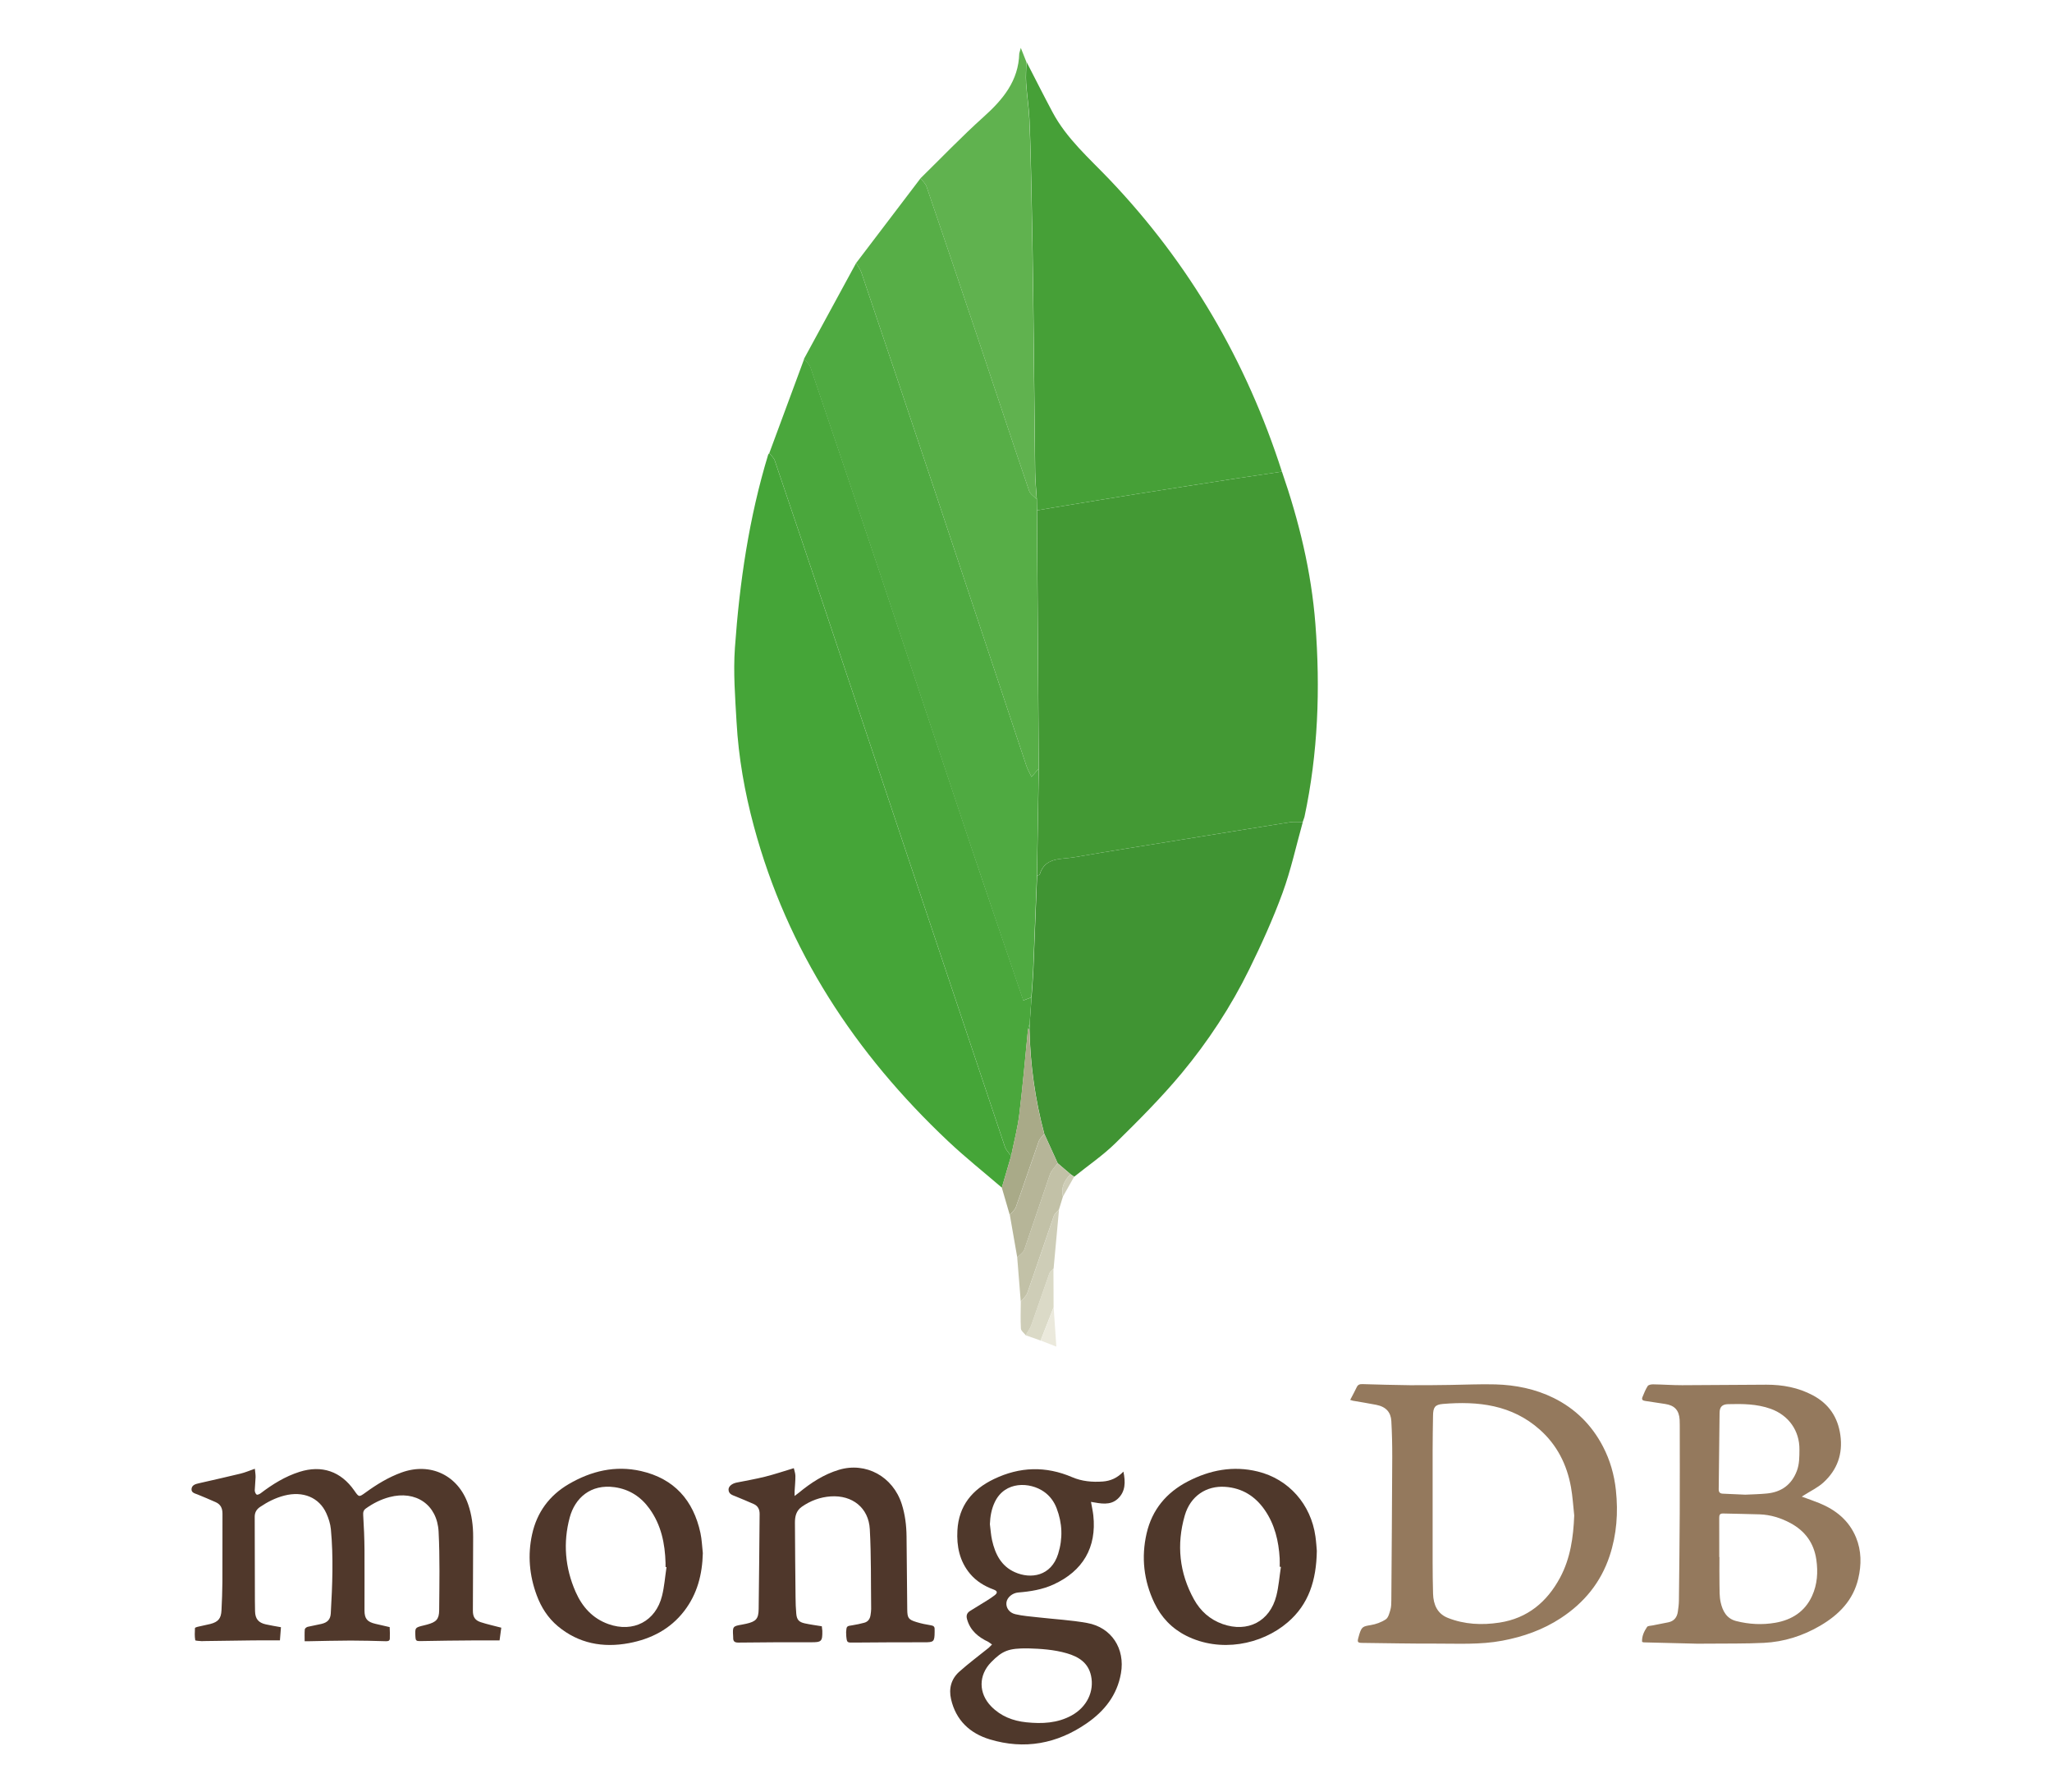 <svg width="300" height="262" viewBox="0 0 300 262" fill="none" xmlns="http://www.w3.org/2000/svg">
<path fill-rule="evenodd" clip-rule="evenodd" d="M197.395 204.64C197.739 203.978 198.069 203.393 198.35 202.788C198.527 202.401 198.8 202.324 199.186 202.334C201.494 202.399 203.803 202.47 206.113 202.493C208.075 202.513 210.042 202.476 212.006 202.454C214.219 202.428 216.431 202.311 218.642 202.375C221.587 202.46 224.455 203.037 227.119 204.347C230.299 205.914 232.706 208.3 234.346 211.444C235.393 213.451 236 215.58 236.243 217.842C236.593 221.118 236.363 224.319 235.324 227.453C234.036 231.337 231.591 234.309 228.194 236.536C225.58 238.25 222.713 239.263 219.641 239.841C216.389 240.455 213.127 240.257 209.864 240.267C206.286 240.281 202.711 240.204 199.133 240.163C198.507 240.157 198.417 240.039 198.582 239.442L198.735 238.892C199.084 237.796 199.271 237.747 200.384 237.563C201.154 237.439 201.953 237.15 202.598 236.722C202.973 236.473 203.128 235.825 203.275 235.326C203.401 234.89 203.407 234.411 203.411 233.951C203.462 226.972 203.515 219.995 203.544 213.021C203.55 211.258 203.509 209.492 203.411 207.731C203.342 206.499 202.684 205.655 201.217 205.364C200.076 205.138 198.927 204.962 197.78 204.761L197.395 204.64ZM230.15 221.538C229.996 220.148 229.92 218.746 229.672 217.377C229.077 214.091 227.638 211.228 225.112 208.984C221.026 205.36 216.108 204.801 210.952 205.233C209.779 205.331 209.526 205.733 209.508 206.939C209.479 208.65 209.451 210.362 209.449 212.073C209.441 217.501 209.441 222.93 209.449 228.358C209.451 229.902 209.467 231.447 209.512 232.987C209.561 234.564 210.133 235.899 211.678 236.51C214.113 237.474 216.674 237.588 219.229 237.195C223.31 236.569 226.165 234.191 228.08 230.627C229.596 227.799 230.024 224.712 230.15 221.538ZM240.071 240.021C240.022 239.175 240.369 238.476 240.797 237.834C240.913 237.661 241.312 237.669 241.587 237.614L243.922 237.152C244.748 236.977 245.182 236.422 245.298 235.613C245.375 235.08 245.448 234.54 245.455 234C245.505 229.727 245.554 225.454 245.575 221.181C245.595 216.902 245.579 212.624 245.579 208.345L245.561 207.528C245.477 206.152 244.813 205.439 243.448 205.237L240.487 204.787C240.122 204.738 239.99 204.563 240.122 204.239C240.35 203.687 240.568 203.114 240.89 202.617C241.011 202.434 241.416 202.362 241.689 202.368C243.103 202.389 244.517 202.495 245.931 202.493L258.24 202.419C260.612 202.417 262.902 202.831 265.029 203.966C267.371 205.213 268.681 207.143 269.056 209.771C269.447 212.532 268.609 214.859 266.592 216.707C265.763 217.469 264.689 217.966 263.727 218.585L263.414 218.781C264.306 219.109 265.156 219.392 265.983 219.731C268.404 220.723 270.329 222.273 271.348 224.749C272.153 226.703 272.153 228.741 271.676 230.766C270.934 233.937 268.846 236.045 266.13 237.641C263.581 239.138 260.822 240.01 257.884 240.157C255.174 240.294 252.452 240.243 249.735 240.273L248.162 240.281C245.546 240.222 242.928 240.155 240.31 240.086L240.071 240.021ZM251.353 227.614H251.38C251.38 228.955 251.361 230.295 251.386 231.636C251.402 232.504 251.372 233.397 251.559 234.232C251.84 235.481 252.411 236.608 253.813 236.966C255.706 237.453 257.639 237.551 259.554 237.219C261.953 236.801 263.866 235.599 264.915 233.315C265.694 231.618 265.81 229.819 265.543 227.981C265.188 225.56 263.903 223.804 261.765 222.652C260.363 221.897 258.868 221.434 257.274 221.373C255.49 221.306 253.703 221.302 251.918 221.247C251.416 221.232 251.347 221.487 251.349 221.899C251.359 223.802 251.353 225.707 251.353 227.614ZM255.153 218.496C256.129 218.447 257.234 218.433 258.332 218.323C260.435 218.113 261.916 217.055 262.688 215.044C263.082 214.023 263.065 212.972 263.075 211.91C263.106 209.145 261.492 206.88 258.866 205.942C256.838 205.219 254.748 205.207 252.645 205.264C251.793 205.286 251.412 205.659 251.4 206.517L251.274 217.701C251.268 218.145 251.459 218.337 251.891 218.351L255.153 218.496Z" fill="#94795D"/>
<path fill-rule="evenodd" clip-rule="evenodd" d="M41.074 237.87L40.925 239.794C39.54 239.794 38.262 239.784 36.985 239.798C34.578 239.822 32.172 239.861 29.764 239.896L29.531 239.91C29.187 239.869 28.561 239.869 28.545 239.767C28.443 239.195 28.476 238.594 28.502 238.001C28.504 237.933 28.739 237.848 28.875 237.815L30.748 237.398C31.915 237.094 32.327 236.591 32.382 235.384C32.445 234.025 32.508 232.664 32.514 231.305C32.533 227.96 32.512 224.618 32.526 221.272C32.529 220.49 32.258 219.907 31.528 219.589C30.66 219.206 29.788 218.831 28.91 218.477C28.494 218.31 27.954 218.218 28.003 217.66C28.052 217.091 28.576 216.942 29.069 216.83C31.11 216.364 33.154 215.909 35.19 215.412C35.846 215.251 36.473 214.98 37.258 214.707C37.298 215.131 37.374 215.535 37.366 215.938L37.245 217.855C37.243 218.071 37.355 218.361 37.517 218.481C37.614 218.556 37.942 218.42 38.105 218.293C39.845 216.969 41.687 215.826 43.788 215.16C47.042 214.127 49.836 215.084 51.792 217.89C52.48 218.878 52.482 218.878 53.438 218.187C55.078 216.995 56.794 215.944 58.713 215.251C62.927 213.729 66.976 215.661 68.441 219.905C68.975 221.445 69.178 223.037 69.174 224.663L69.135 235.458C69.133 236.348 69.429 236.856 70.276 237.133C71.228 237.444 72.214 237.658 73.286 237.94L73.037 239.796C71.819 239.796 70.698 239.788 69.578 239.798C66.839 239.822 64.101 239.837 61.364 239.9C60.887 239.912 60.763 239.794 60.739 239.348C60.659 237.919 60.647 237.921 61.992 237.599L62.444 237.483C63.758 237.125 64.196 236.721 64.207 235.389C64.237 231.562 64.317 227.725 64.123 223.907C63.921 219.946 60.777 217.837 56.939 218.852C55.685 219.182 54.55 219.76 53.495 220.51C53.139 220.765 53.071 221.058 53.1 221.505C53.208 223.192 53.275 224.881 53.289 226.57C53.314 229.526 53.277 232.483 53.289 235.442C53.293 236.64 53.703 237.098 54.887 237.375L56.645 237.781L56.971 237.854C56.996 238.416 57.018 238.979 56.992 239.541C56.975 239.894 56.702 239.924 56.397 239.918C54.687 239.875 52.975 239.818 51.266 239.822C49.186 239.826 47.107 239.885 45.029 239.922H44.54C44.54 239.325 44.511 238.755 44.56 238.186C44.571 238.05 44.811 237.858 44.976 237.815L47.026 237.381C47.896 237.167 48.312 236.721 48.36 235.837C48.593 231.741 48.76 227.644 48.375 223.55C48.299 222.756 48.041 221.949 47.71 221.217C46.661 218.899 44.3 217.931 41.575 218.628C40.282 218.958 39.114 219.551 38.01 220.298C37.488 220.653 37.239 221.122 37.239 221.714C37.239 225.8 37.254 229.885 37.266 233.968L37.288 235.543C37.313 236.642 37.779 237.22 38.869 237.457C39.57 237.616 40.279 237.724 41.074 237.87Z" fill="#50382B"/>
<path fill-rule="evenodd" clip-rule="evenodd" d="M164.243 215.125C164.559 216.662 164.552 218.043 163.424 219.09C162.303 220.132 160.885 219.781 159.501 219.549C159.63 220.278 159.772 220.898 159.842 221.525C160.345 226.189 158.338 229.651 154.012 231.63C152.378 232.375 150.644 232.652 148.873 232.795C147.993 232.864 147.223 233.537 147.139 234.26C147.054 234.994 147.514 235.748 148.435 235.968C149.521 236.226 150.654 236.3 151.769 236.428C154.161 236.701 156.579 236.825 158.943 237.253C162.517 237.897 164.512 241.017 163.882 244.607C163.322 247.802 161.472 250.127 158.892 251.909C154.546 254.921 149.778 255.801 144.7 254.265C141.797 253.385 139.749 251.475 139.042 248.387C138.688 246.84 139.065 245.44 140.228 244.391C141.612 243.148 143.117 242.04 144.566 240.866L145.035 240.395L144.497 240.018C143.019 239.317 141.838 238.358 141.379 236.691C141.222 236.126 141.385 235.756 141.864 235.466C142.679 234.975 143.49 234.476 144.295 233.969C144.674 233.732 145.049 233.488 145.401 233.215C145.882 232.848 145.839 232.575 145.265 232.363C143.928 231.87 142.74 231.155 141.819 230.055C140.281 228.219 139.845 226.032 139.971 223.724C140.169 220.117 142.127 217.742 145.31 216.213C149.093 214.398 152.889 214.284 156.747 215.938C158.173 216.55 159.677 216.68 161.207 216.574C162.35 216.493 163.348 216.061 164.243 215.125ZM150.3 240.964C147.459 240.939 146.569 241.29 144.902 242.987C143.036 244.89 143.046 247.529 144.908 249.44C146.322 250.889 148.087 251.567 150.049 251.771C152.341 252.007 154.599 251.912 156.681 250.764C158.902 249.536 160.007 247.254 159.507 244.955C159.094 243.058 157.696 242.19 155.995 241.691C154.059 241.125 152.058 241.017 150.3 240.964ZM144.721 222.813C144.825 223.602 144.868 224.4 145.043 225.173C145.497 227.173 146.367 228.932 148.358 229.822C150.695 230.872 153.68 230.421 154.703 227.141C155.404 224.893 155.318 222.662 154.473 220.47C154.096 219.492 153.488 218.665 152.618 218.057C150.589 216.641 146.928 216.454 145.436 219.584C144.951 220.6 144.762 221.682 144.721 222.813Z" fill="#4F382B"/>
<path fill-rule="evenodd" clip-rule="evenodd" d="M116.056 214.622C116.131 214.971 116.282 215.366 116.286 215.763C116.292 216.519 116.211 217.275 116.168 218.031V218.687L116.808 218.198C118.56 216.755 120.443 215.527 122.635 214.865C126.592 213.673 130.545 215.839 131.835 219.869C132.324 221.401 132.517 222.976 132.536 224.578C132.576 228.135 132.601 231.693 132.638 235.25C132.65 236.528 132.797 236.756 134.005 237.125C134.689 237.335 135.396 237.482 136.103 237.592C136.493 237.653 136.66 237.805 136.639 238.187L136.643 238.537C136.629 240.01 136.527 240.077 135.099 240.073C131.68 240.067 128.263 240.088 124.844 240.116C123.825 240.124 123.823 240.155 123.721 239.148L123.701 238.57C123.764 237.702 123.784 237.71 124.638 237.583C125.213 237.498 125.783 237.365 126.344 237.219C126.92 237.07 127.197 236.644 127.275 236.074C127.313 235.784 127.364 235.495 127.362 235.206C127.313 231.318 127.377 227.426 127.165 223.545C126.994 220.405 124.597 218.534 121.445 218.748C119.899 218.856 118.501 219.372 117.225 220.262C116.384 220.851 116.215 221.701 116.219 222.615C116.235 226.25 116.27 229.885 116.309 233.523C116.317 234.319 116.339 235.116 116.415 235.906C116.494 236.77 116.798 237.119 117.645 237.306C118.456 237.486 119.283 237.59 120.149 237.734L120.223 238.402C120.251 239.961 120.088 240.077 118.574 240.071C115.039 240.057 111.504 240.079 107.971 240.118C107.415 240.126 107.178 239.951 107.192 239.409L107.184 239.177C107.093 237.773 107.133 237.72 108.462 237.492L109.089 237.365C110.528 237.041 110.897 236.658 110.917 235.197C110.984 230.57 111.009 225.945 111.056 221.318C111.062 220.653 110.811 220.138 110.192 219.863C109.324 219.48 108.448 219.115 107.569 218.754C107.084 218.555 106.53 218.428 106.512 217.758C106.5 217.285 107.005 216.867 107.696 216.727C109.083 216.446 110.483 216.211 111.854 215.867C113.22 215.527 114.56 215.07 116.056 214.622Z" fill="#4F372B"/>
<path fill-rule="evenodd" clip-rule="evenodd" d="M192.518 226.71C192.452 231.031 191.33 234.526 188.273 237.148C184.402 240.475 178.363 241.606 173.426 239.118C171.319 238.057 169.77 236.429 168.762 234.316C167.215 231.066 166.828 227.649 167.635 224.148C168.434 220.687 170.53 218.178 173.668 216.554C176.896 214.886 180.294 214.234 183.878 215.11C188.412 216.216 191.67 219.912 192.318 224.619C192.434 225.444 192.479 226.28 192.518 226.71ZM187.267 229.051L187.092 229.03C187.092 228.623 187.114 228.215 187.088 227.808C186.939 225.269 186.368 222.85 184.897 220.725C183.501 218.712 181.6 217.524 179.127 217.351C176.358 217.155 174.031 218.704 173.214 221.532C171.987 225.778 172.403 229.917 174.559 233.806C175.498 235.502 176.89 236.753 178.754 237.411C182.407 238.697 185.647 237.032 186.599 233.291C186.949 231.909 187.051 230.465 187.267 229.051Z" fill="#4F382B"/>
<path fill-rule="evenodd" clip-rule="evenodd" d="M102.753 227.043C102.677 230.144 101.946 233.011 100.031 235.503C97.979 238.172 95.159 239.598 91.952 240.199C88.16 240.908 84.598 240.264 81.552 237.72C80.105 236.509 79.117 234.959 78.465 233.194C77.395 230.301 77.128 227.336 77.787 224.314C78.49 221.081 80.315 218.609 83.145 216.951C86.418 215.037 89.949 214.184 93.72 215.043C98.57 216.152 101.369 219.312 102.404 224.096C102.612 225.062 102.641 226.061 102.753 227.043ZM97.443 229.088L97.302 229.068V228.485C97.223 225.641 96.667 222.931 94.969 220.567C93.712 218.813 92.029 217.713 89.871 217.405C86.355 216.904 84.056 218.99 83.294 221.824C82.3 225.527 82.612 229.184 84.15 232.695C85.11 234.883 86.626 236.589 88.954 237.416C92.585 238.706 95.874 236.998 96.793 233.272C97.131 231.908 97.233 230.486 97.443 229.088Z" fill="#4F372B"/>
<path fill-rule="evenodd" clip-rule="evenodd" d="M187.417 68.948C189.918 76.176 191.715 83.554 192.308 91.199C193.041 100.686 192.707 110.107 190.706 119.437L190.449 120.183C189.822 120.185 189.182 120.106 188.569 120.201C183.387 121.016 178.212 121.86 173.034 122.699C167.682 123.567 162.325 124.401 156.982 125.326C155.089 125.652 152.746 125.263 151.982 127.879L151.615 128.003L151.874 112.359L151.611 74.611L154.105 74.183C158.182 73.517 162.26 72.838 166.343 72.188C171.213 71.416 176.087 70.662 180.96 69.908C183.112 69.578 185.266 69.27 187.417 68.948Z" fill="#439934"/>
<path fill-rule="evenodd" clip-rule="evenodd" d="M146.468 173.612C143.837 171.35 141.115 169.188 138.595 166.808C125.029 154.012 115.104 138.949 110.216 120.788C108.869 115.792 107.972 110.712 107.683 105.549C107.479 101.934 107.188 98.289 107.444 94.693C108.123 85.13 109.506 75.66 112.31 66.448L112.465 66.234C112.738 66.597 113.129 66.919 113.268 67.328C116.006 75.389 118.722 83.458 121.426 91.532C129.921 116.902 138.405 142.278 146.914 167.644C147.081 168.139 147.511 168.544 147.821 168.991L146.468 173.612Z" fill="#45A538"/>
<path fill-rule="evenodd" clip-rule="evenodd" d="M187.414 68.948C185.26 69.268 183.106 69.578 180.957 69.908C176.083 70.662 171.209 71.415 166.339 72.188C162.258 72.836 158.181 73.514 154.102 74.182L151.608 74.61L151.587 72.984C151.504 71.648 151.365 70.311 151.347 68.974L151.068 43.395C151.003 38.058 150.905 32.722 150.797 27.388C150.729 24.073 150.658 20.755 150.509 17.444C150.428 15.666 150.141 13.895 150.027 12.116C149.959 11.093 150.049 10.062 150.071 9.035C151.343 11.499 152.588 13.98 153.894 16.426C155.958 20.291 159.249 23.139 162.213 26.247C173.921 38.535 182.232 52.815 187.414 68.948Z" fill="#46A037"/>
<path fill-rule="evenodd" clip-rule="evenodd" d="M151.63 128.003L151.997 127.878C152.761 125.262 155.104 125.651 156.997 125.325C162.34 124.4 167.697 123.567 173.049 122.699C178.227 121.861 183.402 121.018 188.584 120.201C189.197 120.105 189.837 120.184 190.464 120.182C189.497 123.638 188.734 127.169 187.506 130.529C186.11 134.339 184.423 138.06 182.632 141.707C179.955 147.158 176.619 152.243 172.744 156.903C169.757 160.494 166.427 163.817 163.092 167.095C161.246 168.907 159.074 170.384 157.048 172.014L156.523 171.655L154.634 170.042L152.68 165.754C151.333 160.738 150.628 155.632 150.51 150.44L150.546 149.568L150.813 145.79C150.901 144.501 151.019 143.213 151.074 141.923C151.27 137.286 151.445 132.644 151.63 128.003Z" fill="#409433"/>
<path fill-rule="evenodd" clip-rule="evenodd" d="M151.595 128.003C151.412 132.644 151.236 137.288 151.039 141.93C150.984 143.221 150.868 144.509 150.778 145.797L149.588 146.247C146.943 138.462 144.296 130.758 141.709 123.035C137.428 110.258 133.2 97.462 128.925 84.68C125.475 74.366 121.995 64.058 118.497 53.758C118.332 53.277 117.863 52.898 117.537 52.472L125.158 38.46C125.42 38.914 125.765 39.34 125.93 39.829C129.455 50.262 132.974 60.696 136.462 71.141C141.002 84.731 145.511 98.328 150.046 111.92C150.228 112.462 150.525 112.964 150.811 113.573L151.854 112.358C151.766 117.575 151.681 122.787 151.595 128.003Z" fill="#4FAA41"/>
<path fill-rule="evenodd" clip-rule="evenodd" d="M117.567 52.473C117.895 52.899 118.363 53.278 118.526 53.759C122.025 64.059 125.505 74.365 128.955 84.681C133.229 97.463 137.457 110.259 141.738 123.036C144.326 130.759 146.973 138.461 149.617 146.248L150.807 145.798L150.54 149.575L150.298 150.445C149.884 154.58 149.536 158.722 149.031 162.848C148.778 164.916 148.238 166.946 147.828 168.991C147.521 168.545 147.089 168.14 146.922 167.645C138.411 142.279 129.928 116.903 121.434 91.533C118.73 83.459 116.012 75.39 113.275 67.329C113.137 66.919 112.746 66.598 112.473 66.235L117.567 52.473Z" fill="#4AA73C"/>
<path fill-rule="evenodd" clip-rule="evenodd" d="M151.854 112.36L150.811 113.574C150.526 112.965 150.228 112.464 150.047 111.922C145.511 98.329 141.002 84.732 136.463 71.142C132.974 60.697 129.455 50.263 125.93 39.831C125.765 39.342 125.421 38.916 125.158 38.461L134.582 26.065C134.879 26.46 135.303 26.813 135.456 27.259C138.072 34.92 140.664 42.587 143.244 50.261C145.652 57.429 148.024 64.605 150.461 71.761C150.624 72.24 151.192 72.578 151.571 72.986L151.592 74.612L151.854 112.36Z" fill="#57AE47"/>
<path fill-rule="evenodd" clip-rule="evenodd" d="M151.565 72.984C151.184 72.579 150.618 72.241 150.455 71.76C148.02 64.604 145.646 57.428 143.238 50.26C140.658 42.586 138.067 34.919 135.45 27.258C135.297 26.811 134.874 26.459 134.576 26.064C137.641 23.062 140.609 19.953 143.798 17.09C146.632 14.547 148.91 11.821 149.016 7.801L149.241 7L150.047 9.033C150.027 10.06 149.935 11.091 150.003 12.114C150.119 13.893 150.406 15.664 150.485 17.442C150.634 20.754 150.706 24.071 150.773 27.386C150.881 32.72 150.979 38.057 151.044 43.393L151.323 68.972C151.343 70.311 151.484 71.648 151.565 72.984Z" fill="#60B24F"/>
<path fill-rule="evenodd" clip-rule="evenodd" d="M147.818 168.988C148.227 166.943 148.767 164.913 149.02 162.845C149.525 158.721 149.874 154.577 150.287 150.442L150.391 150.426L150.493 150.444C150.611 155.636 151.316 160.742 152.663 165.759C152.388 166.122 152.003 166.441 151.856 166.849C150.725 170.04 149.658 173.257 148.521 176.446C148.366 176.882 147.93 177.222 147.626 177.603L146.463 173.61L147.818 168.988Z" fill="#A9AA88"/>
<path fill-rule="evenodd" clip-rule="evenodd" d="M147.637 177.606C147.94 177.223 148.376 176.885 148.531 176.449C149.668 173.26 150.736 170.043 151.867 166.852C152.011 166.444 152.399 166.124 152.674 165.762L154.628 170.049C154.243 170.595 153.709 171.09 153.495 171.699L149.754 182.686C149.599 183.128 149.075 183.438 148.721 183.81L147.637 177.606Z" fill="#B6B598"/>
<path fill-rule="evenodd" clip-rule="evenodd" d="M148.715 183.808C149.067 183.435 149.593 183.126 149.748 182.683L153.489 171.697C153.701 171.088 154.237 170.592 154.622 170.046L156.513 171.658C155.6 172.561 155.092 173.604 155.398 174.922L154.823 176.803C154.563 177.125 154.184 177.406 154.055 177.775C152.749 181.516 151.504 185.277 150.188 189.016C150.021 189.489 149.558 189.862 149.234 190.281L148.715 183.808Z" fill="#C2C1A7"/>
<path fill-rule="evenodd" clip-rule="evenodd" d="M149.239 190.28C149.565 189.86 150.028 189.487 150.193 189.014C151.509 185.275 152.756 181.514 154.06 177.773C154.189 177.404 154.568 177.125 154.829 176.801L154.036 185.432C153.824 185.677 153.518 185.891 153.416 186.174L150.78 193.729C150.594 194.245 150.24 194.705 149.963 195.188C149.716 194.866 149.276 194.554 149.256 194.22C149.178 192.912 149.233 191.594 149.239 190.28Z" fill="#CECDB7"/>
<path fill-rule="evenodd" clip-rule="evenodd" d="M149.939 195.19C150.217 194.707 150.571 194.246 150.757 193.731L153.393 186.176C153.495 185.89 153.803 185.678 154.013 185.434L154.033 191.098L152.136 195.962L149.939 195.19Z" fill="#DBDAC7"/>
<path fill-rule="evenodd" clip-rule="evenodd" d="M152.146 195.962L154.043 191.098L154.435 196.852L152.146 195.962Z" fill="#EBE9DC"/>
<path fill-rule="evenodd" clip-rule="evenodd" d="M155.397 174.922C155.093 173.606 155.599 172.563 156.511 171.658L157.037 172.017L155.397 174.922Z" fill="#CECDB7"/>
<path fill-rule="evenodd" clip-rule="evenodd" d="M150.489 150.447L150.387 150.429L150.283 150.445L150.526 149.575L150.489 150.447Z" fill="#4FAA41"/>
</svg>
